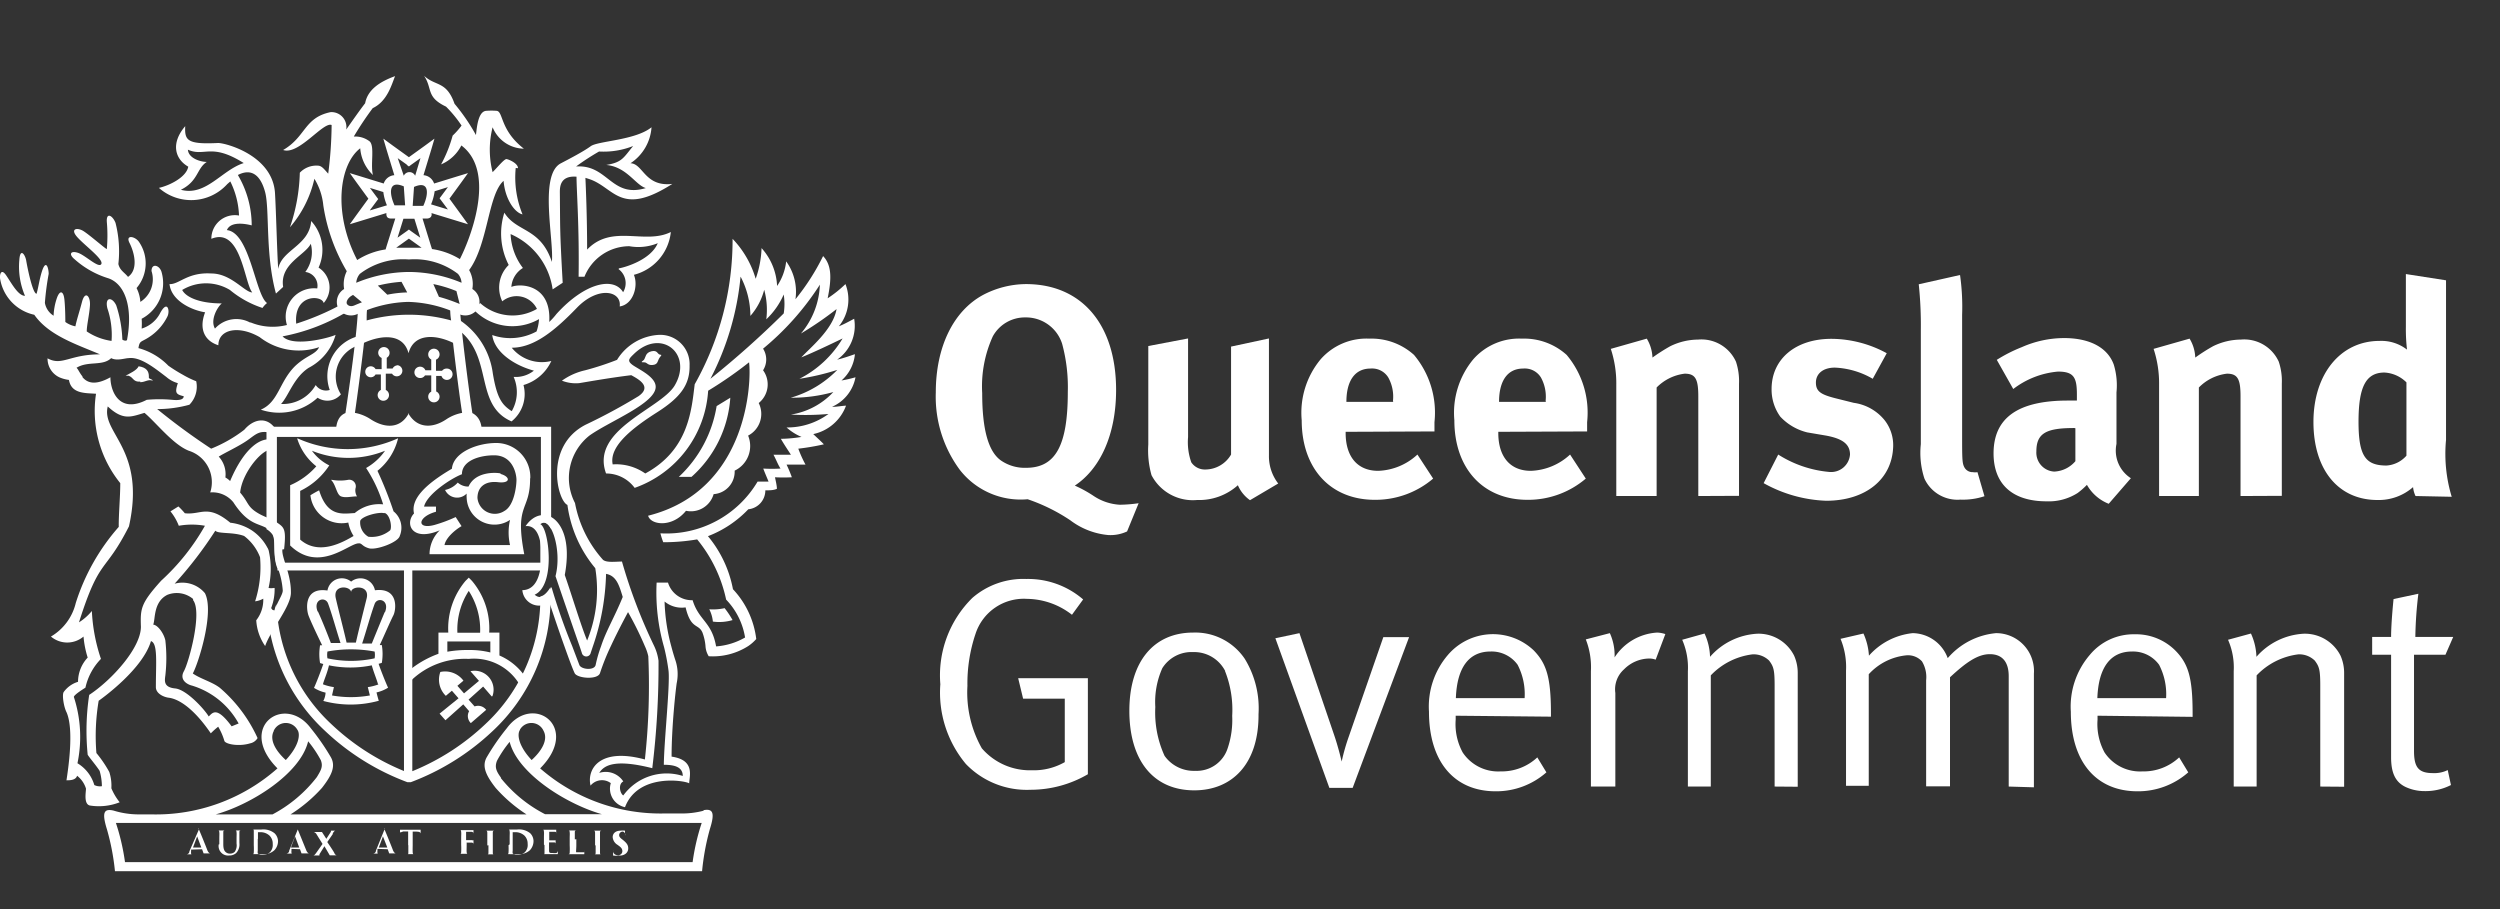 <svg id="Layer_1" data-name="Layer 1" xmlns="http://www.w3.org/2000/svg" width="132" height="48" viewBox="0 0 132 48">
  <rect x="0" y="0" width="132" height="48" fill="#333333" stroke="none"/>
  <title>queensland-government</title>
  <g>
    <g>
      <path d="M59.51,28.06a2.06,2.06,0,0,1-1,.19,3.9,3.9,0,0,1-2-.78,9.54,9.54,0,0,0-2.25-1.11,4.07,4.07,0,0,1-3.58-1.55,6.49,6.49,0,0,1-1.27-4.09c0-2.38.91-4.29,2.5-5.15A4.94,4.94,0,0,1,54.17,15c2.95,0,4.76,2.14,4.76,5.59,0,2.39-.86,4.18-2.18,5.05a6.6,6.6,0,0,1,1,.55,2.77,2.77,0,0,0,1.37.46,7.46,7.46,0,0,0,1-.08Zm-3.43-9.91a2,2,0,0,0-1.94-1.39,1.93,1.93,0,0,0-1.72,1,6.38,6.38,0,0,0-.56,3c0,1.9.32,3.09,1,3.56a2.21,2.21,0,0,0,1.32.38c1.55,0,2.2-1.17,2.2-4A8.76,8.76,0,0,0,56.08,18.15Z" fill="#fff"/>
      <path d="M66,26.41a1.86,1.86,0,0,1-.64-.79,3.06,3.06,0,0,1-2.15.78,2.46,2.46,0,0,1-2.41-1.31,4.83,4.83,0,0,1-.17-1.62V18.27l2.1-.4v5.21a3.19,3.19,0,0,0,.17,1.33.86.86,0,0,0,.75.38A1.58,1.58,0,0,0,65,24v-5.7l2-.43v6.19a2.35,2.35,0,0,0,.49,1.47Z" fill="#fff"/>
      <path d="M71.05,22.8v.06c0,1.25.62,2,1.72,2A3.2,3.2,0,0,0,74.84,24l.83,1.27a4.7,4.7,0,0,1-3.08,1.12c-2.34,0-3.86-1.65-3.86-4.2a4.42,4.42,0,0,1,1-3.22,3.22,3.22,0,0,1,2.57-1.09,3.35,3.35,0,0,1,2.36.86,4.74,4.74,0,0,1,1.08,3.55v.49Zm2.5-1.65a2.08,2.08,0,0,0-.25-1.22,1,1,0,0,0-.94-.47c-.81,0-1.27.63-1.27,1.76v0h2.47Z" fill="#fff"/>
      <path d="M79.11,22.8v.06c0,1.25.62,2,1.72,2A3.2,3.2,0,0,0,82.9,24l.83,1.27a4.7,4.7,0,0,1-3.08,1.12c-2.34,0-3.86-1.65-3.86-4.2a4.42,4.42,0,0,1,1-3.22,3.22,3.22,0,0,1,2.57-1.09,3.35,3.35,0,0,1,2.36.86,4.74,4.74,0,0,1,1.08,3.55v.49Zm2.5-1.65a2.09,2.09,0,0,0-.25-1.22,1,1,0,0,0-.94-.47c-.81,0-1.27.63-1.27,1.76v0h2.47Z" fill="#fff"/>
      <path d="M89.67,26.19V20.92c0-.92-.16-1.19-.72-1.19a2.5,2.5,0,0,0-1.48.73v5.73H85.34V20.32a5.78,5.78,0,0,0-.29-1.9l1.9-.54a2.07,2.07,0,0,1,.3,1,9.6,9.6,0,0,1,.94-.6,3.38,3.38,0,0,1,1.47-.35,2,2,0,0,1,2,1.17,3.27,3.27,0,0,1,.16,1.16v5.92Z" fill="#fff"/>
      <path d="M96.42,26.44a7.28,7.28,0,0,1-3.3-.93L93.89,24a6,6,0,0,0,2.71.92A1,1,0,0,0,97.68,24c0-.55-.4-.84-1.26-1l-1-.17A2.89,2.89,0,0,1,94,22a2.44,2.44,0,0,1-.46-1.46c0-1.58,1.26-2.65,3.16-2.65a6.16,6.16,0,0,1,2.92.76L98.88,20a4.33,4.33,0,0,0-2-.59c-.62,0-1,.32-1,.79s.27.63,1,.82l1,.25a2.54,2.54,0,0,1,1.63.92,2.14,2.14,0,0,1,.45,1.38C99.91,25.3,98.51,26.44,96.42,26.44Z" fill="#fff"/>
      <path d="M103.51,26.38a1.92,1.92,0,0,1-1.9-1.11,4.36,4.36,0,0,1-.19-1.82v-6a20.78,20.78,0,0,0-.11-2.44l2.18-.49a12,12,0,0,1,.11,2.11V22.9c0,1.39,0,1.58.14,1.81a.49.49,0,0,0,.43.22.71.71,0,0,0,.24,0l.37,1.27A3.59,3.59,0,0,1,103.51,26.38Z" fill="#fff"/>
      <path d="M111.34,26.6a2.28,2.28,0,0,1-1.15-1,4,4,0,0,1-.49.43,2.83,2.83,0,0,1-1.64.44c-1.82,0-2.8-.92-2.8-2.53,0-1.9,1.32-2.79,3.92-2.79.16,0,.3,0,.48,0v-.33c0-.9-.17-1.2-1-1.2a4.51,4.51,0,0,0-2.36.92L105.43,19a7.84,7.84,0,0,1,1.32-.67,5.55,5.55,0,0,1,2.23-.48c1.37,0,2.31.51,2.63,1.41a3.76,3.76,0,0,1,.14,1.46l0,2.72a1.73,1.73,0,0,0,.76,1.81Zm-1.82-4c-1.48,0-2,.27-2,1.24a1,1,0,0,0,.94,1.06,1.55,1.55,0,0,0,1.12-.55l0-1.74Z" fill="#fff"/>
      <path d="M118.3,26.19V20.92c0-.92-.16-1.19-.72-1.19a2.49,2.49,0,0,0-1.48.73v5.73H114V20.32a5.84,5.84,0,0,0-.29-1.9l1.9-.54a2.07,2.07,0,0,1,.3,1,9.58,9.58,0,0,1,.94-.6,3.38,3.38,0,0,1,1.47-.35,2,2,0,0,1,2,1.17,3.23,3.23,0,0,1,.16,1.16v5.92Z" fill="#fff"/>
      <path d="M127.54,26.19a1.42,1.42,0,0,1-.13-.47,2.75,2.75,0,0,1-1.88.68c-2.07,0-3.38-1.6-3.38-4.12S123.57,18,125.64,18a2.21,2.21,0,0,1,1.45.46,9.55,9.55,0,0,1-.06-1.2V14.47l2.12.33v8.43a7.85,7.85,0,0,0,.3,3Zm-.48-6a1.78,1.78,0,0,0-1.16-.52c-1,0-1.37.79-1.37,2.6s.37,2.31,1.48,2.31a1.53,1.53,0,0,0,1.05-.52Z" fill="#fff"/>
      <path d="M54.41,41.7A4.46,4.46,0,0,1,51,40.34a5.87,5.87,0,0,1-1.35-4.21,5.74,5.74,0,0,1,1.69-4.56,4.1,4.1,0,0,1,2.85-1,4.45,4.45,0,0,1,3,1.08l-.59.81a3.92,3.92,0,0,0-2.37-.84,2.68,2.68,0,0,0-2.72,1.84,8.2,8.2,0,0,0-.43,2.76,6,6,0,0,0,.76,3.29,3.35,3.35,0,0,0,2.64,1.16,3.29,3.29,0,0,0,1.74-.43V36.89h-2.2l-.26-1.08h3.68v5.07A6,6,0,0,1,54.41,41.7Z" fill="#fff"/>
      <path d="M63.06,41.73c-2.18,0-3.43-1.6-3.43-4.2S60.92,33.4,63,33.4a3.15,3.15,0,0,1,2.72,1.38,5,5,0,0,1,.73,2.93C66.47,40.34,65.05,41.73,63.06,41.73Zm1.63-6.3a1.84,1.84,0,0,0-1.69-1,1.82,1.82,0,0,0-1.63.85A4.39,4.39,0,0,0,61,37.33a5.51,5.51,0,0,0,.49,2.58,1.89,1.89,0,0,0,1.61.79,1.72,1.72,0,0,0,1.72-1.19,4.65,4.65,0,0,0,.24-1.71A5.55,5.55,0,0,0,64.68,35.43Z" fill="#fff"/>
      <path d="M71.42,41.6H70.19l-2.85-7.9,1.27-.27,1.85,5.43c.22.65.38,1.35.38,1.35h0a11,11,0,0,1,.38-1.33l1.82-5.24H74.4Z" fill="#fff"/>
      <path d="M76.86,37.79V38a3.13,3.13,0,0,0,.37,1.73,2.25,2.25,0,0,0,2,1,2.75,2.75,0,0,0,1.94-.74l.48.79a4,4,0,0,1-2.68,1c-2.2,0-3.52-1.58-3.52-4.2a4.19,4.19,0,0,1,1-3,3.13,3.13,0,0,1,4.53-.24c.68.7.91,1.44.91,3.33v.17Zm3.27-2.69a1.69,1.69,0,0,0-1.43-.7c-1.13,0-1.77.83-1.83,2.46H80.5A3.38,3.38,0,0,0,80.13,35.1Z" fill="#fff"/>
      <path d="M87.42,34.83a1,1,0,0,0-.35-.06,1.9,1.9,0,0,0-1.32.57,1.41,1.41,0,0,0-.46,1.25v4.94H84V35.44a4,4,0,0,0-.27-1.68L85,33.43a2.83,2.83,0,0,1,.25,1.28A2.88,2.88,0,0,1,87.5,33.4a1.51,1.51,0,0,1,.43.08Z" fill="#fff"/>
      <path d="M93.7,41.53V36.19c0-.84-.06-1-.29-1.31a1.17,1.17,0,0,0-.88-.33,3.66,3.66,0,0,0-2.2,1.11v5.87H89.12V35.44a3.66,3.66,0,0,0-.3-1.66L90,33.45a3.16,3.16,0,0,1,.29,1.23,3.57,3.57,0,0,1,2.5-1.22,2.1,2.1,0,0,1,1.94,1.16,2.25,2.25,0,0,1,.19.92v6Z" fill="#fff"/>
      <path d="M106.06,41.53V35.7c0-.76-.35-1.16-1-1.16s-1.28.46-2.1,1.22v5.76h-1.26V35.92a1.6,1.6,0,0,0-.22-1,1,1,0,0,0-.81-.32,3.1,3.1,0,0,0-2,1v5.89h-1.2V35.41a3.88,3.88,0,0,0-.29-1.68l1.21-.28a3.3,3.3,0,0,1,.29,1.17,3.58,3.58,0,0,1,2.31-1.19,2,2,0,0,1,1.85,1.32,3.82,3.82,0,0,1,2.55-1.32,2,2,0,0,1,2,2.14v6Z" fill="#fff"/>
      <path d="M110.75,37.79V38a3.14,3.14,0,0,0,.37,1.73,2.25,2.25,0,0,0,2,1,2.74,2.74,0,0,0,1.94-.74l.48.79a4,4,0,0,1-2.68,1c-2.2,0-3.52-1.58-3.52-4.2a4.19,4.19,0,0,1,1-3,3,3,0,0,1,2.37-1.09,2.94,2.94,0,0,1,2.15.86c.69.7.91,1.44.91,3.33v.17ZM114,35.1a1.7,1.7,0,0,0-1.43-.7c-1.13,0-1.77.83-1.83,2.46h3.63A3.37,3.37,0,0,0,114,35.1Z" fill="#fff"/>
      <path d="M122.51,41.53V36.19c0-.84-.06-1-.29-1.31a1.17,1.17,0,0,0-.87-.33,3.66,3.66,0,0,0-2.2,1.11v5.87h-1.21V35.44a3.64,3.64,0,0,0-.3-1.66l1.21-.33a3.18,3.18,0,0,1,.29,1.23,3.57,3.57,0,0,1,2.5-1.22,2.11,2.11,0,0,1,1.94,1.16,2.25,2.25,0,0,1,.19.92v6Z" fill="#fff"/>
      <path d="M129.12,34.57h-1.66v5.08c0,.87.24,1.17,1,1.17a1.6,1.6,0,0,0,.78-.16l.17.79a2.94,2.94,0,0,1-1.4.32,2.35,2.35,0,0,1-1-.22c-.56-.27-.76-.78-.76-1.57V34.57h-1v-.94h1c0-.76.13-2,.13-2l1.31-.28a21.1,21.1,0,0,0-.16,2.28h2Z" fill="#fff"/>
    </g>
    <g>
      <path d="M19,17.73a2.18,2.18,0,0,0-1.59,2.86.65.65,0,0,1-.74-.26,2,2,0,0,1-1.83,1c.4-.43.67-1.4,1.46-1.91a2.83,2.83,0,0,0,1.42-1.74c-.36.17-2.26.66-2.8.08a10.28,10.28,0,0,0,3.45-1.33L18,16.09a13.7,13.7,0,0,1-2.36,1C15.5,15.51,17,15.57,17.09,16a1.24,1.24,0,0,0-.27-1.87,2.25,2.25,0,0,0-.39-2.46c-.1,1.31-1.57,1.52-1.74,2.53-.06-.8-.11-3-.17-4-.12-2-2.61-2.65-3-2.65-1.63.08-1.78-.13-1.74-.89C9,7.57,9.24,8.4,9.94,8.8c-.1.56-1,1-1.55,1.12A2.57,2.57,0,0,0,12,9.72l.16-.14a4.41,4.41,0,0,1,.46,1.8,1.24,1.24,0,0,0-1.46,1.23c1.57-.65,1.74,2.34,2.16,2.83-.4,0-1.11-1-2.16-1-1.26-.08-1.71.59-2.21.56.1.89,1.18,1.38,1.88,1.49-.35.91,0,1.52.7,1.74,0-.83,1.05-1.08,2.18-.43a3.36,3.36,0,0,0,3.14.53c-.18.39-.67.43-1.27,1-.84.83-.87,1.9-1.81,2.3a3,3,0,0,0,3-.63A.93.93,0,0,0,18,20.82a1.74,1.74,0,0,1,1-2.61s.22-.49,0-.47Zm-5.76-.68a1.52,1.52,0,0,0-1.89.3c-.26-.45.12-1.13.36-1.33-1.22,0-1.91-.35-2.09-.71a2.44,2.44,0,0,1,2.52,0,5.23,5.23,0,0,0,1.72.95A1.19,1.19,0,0,1,14.1,16c-.62-.43-.9-3.72-2.12-3.85.17-.42.81-.38,1.31-.25a5.24,5.24,0,0,0-.73-2.66c.71-.37,1.2,0,1.44.91s0,3.26.57,5.35l.38-.35c-.19-1.22,1.16-1.67,1.46-2.28a1.74,1.74,0,0,1-.29,1.49.73.73,0,0,1,.63.87,1.5,1.5,0,0,0-1.6,1.93,3.06,3.06,0,0,1-1.95-.15ZM9.87,7.88c.93.45,1.23-.38,3,.73-1.15.36-2,1.77-3.32,1.41.93-.46.83-1.13,1.37-1.47-.34,0-1-.2-1-.68Z" fill="#fff"/>
      <path d="M31,13.21c0-1.83-.07-3.35-.09-3.82l.22.07c1.33.46,1.63,2,4.37.25-1.46.17-1.54-1.07-2.21-1.09A2.47,2.47,0,0,0,34.4,6.72c-.85.69-2.83.72-3.21,1s-1.15.68-1.59.91c-1.14.62-.35,4-.46,5.2-.61-1.83-1.86-1.55-2.51-2.6a3.63,3.63,0,0,0,.23,2.76,1.67,1.67,0,0,0-.34,1.92,1.19,1.19,0,0,1,1.83.4,2.56,2.56,0,0,1-3-.31l-.33.36a2.83,2.83,0,0,0,3.44.49,2.39,2.39,0,0,1-.13.65,2.89,2.89,0,0,1-2.34.19c.12.92,1.19,1.61,2.2,1.88a1.54,1.54,0,0,1-1.07.33,2,2,0,0,1-.1,1.81c-.51-.33-.78-.67-1-2a4,4,0,0,0-1.86-2.88c0,.46,0,.26,0,.55,1.93,1.41.84,4,2.85,4.87a1.85,1.85,0,0,0,.63-1.92,2.33,2.33,0,0,0,1.47-1.27,2.05,2.05,0,0,1-2.09-.7c1.2,0,2.31-.94,3.44-2.11s2.37-.89,2.26-.07c.7-.1,1-1.06.75-1.67a2.61,2.61,0,0,0,1.95-2.26c-1.38.69-3.12-.45-4.43.94Zm1.66,1a.92.92,0,0,1,.24,1.22c-.48-.82-2-.53-3.52,1.15A3.72,3.72,0,0,1,29,17c.12-2-1.54-2.05-2-1.85a1.27,1.27,0,0,1,.61-1,3.16,3.16,0,0,1-.65-1.79,3.75,3.75,0,0,1,2.22,2.92l.53-.35c-.16-2.85-.13-2.84-.15-4.77,0-.27,0-.9.88-.83,0,.72.15,2.63.11,5.28h.31A2.56,2.56,0,0,1,33.23,13a2.68,2.68,0,0,0,1.5-.16c-.37.88-1.71,1.27-2.05,1.33ZM30.43,8.78A12.73,12.73,0,0,1,31.63,8a4.25,4.25,0,0,0,1.8-.29c-.52.63-.58.86-1.42,1,1.09.1,1.55,1.07,2.09,1.22-1.82.55-2-1.25-3.67-1.14Z" fill="#fff"/>
      <path d="M23.57,19.46a.3.3,0,0,0-.23.12l-.32,0v-.59a.3.3,0,1,0-.41-.27.29.29,0,0,0,.16.26v.57l-.31,0a.3.3,0,1,0-.27.41.29.29,0,0,0,.25-.14l.33,0v.86a.29.29,0,0,0-.16.26.3.3,0,1,0,.42-.27v-.82l.28,0a.3.3,0,1,0,.28-.39Z" fill="#fff"/>
      <path d="M21,19.29a.3.3,0,0,0-.27.17l-.31,0v-.57a.29.29,0,0,0,.15-.26.3.3,0,1,0-.42.27v.59l-.32,0a.29.29,0,1,0,0,.28l.28,0v.82a.3.3,0,1,0,.26,0v-.86l.33,0a.29.29,0,0,0,.25.14.29.29,0,1,0,0-.59Z" fill="#fff"/>
      <path d="M24.94,21.81c-.18-1.18-.61-4.51-.66-5.62l-.51,0c0,.19,0,.44.05.73a8.36,8.36,0,0,0-4.46,0c0-.29,0-.54.05-.73l-.51,0c0,1.11-.48,4.43-.66,5.62-.3.12-.5.42-.5,1,0,0,2.78,0,3.85,0s3.85,0,3.85,0c0-.54-.2-.84-.5-1Zm-3.35,0c-.44.84-1.26.81-2,.34a2.24,2.24,0,0,0-.85-.35c.12-.83.33-2.38.48-3.7.93-.42,2.07-.51,2.35.55.28-1.06,1.42-1,2.35-.55.15,1.31.35,2.87.48,3.7a2.24,2.24,0,0,0-.85.35c-.71.47-1.53.49-2-.34Z" fill="#fff"/>
      <path d="M15.7,23.14a6.46,6.46,0,0,0,5.32,0,3.14,3.14,0,0,1-1.09,1.72A20.34,20.34,0,0,1,20.78,27a1.11,1.11,0,0,1,.33,1.29c-.08.35-1.25.77-1.63.66s-.36-.28-.55-.26c-.51,0-2.09,1.59-3.61.11V25.62a3.85,3.85,0,0,0,1.38-1,3,3,0,0,1-1-1.44Zm1.7,1.41a3.78,3.78,0,0,1-1.55,1.37v2.57c1,.88,2.3.11,2.82-.19a2,2,0,0,1-.28-.71,1.66,1.66,0,0,1-2-1.44,5.24,5.24,0,0,1,.46-.26c.44,1.43,1.25,1.23,1.88,1.2a2,2,0,0,1,1.5-.46,7.53,7.53,0,0,0-.9-1.92,3.06,3.06,0,0,0,1-.91,5.14,5.14,0,0,1-3.86,0,2.49,2.49,0,0,0,.91.77ZM20.3,27.1c-.29-.09-1.19.15-1.28.4a.87.87,0,0,0,.43.84A1.53,1.53,0,0,0,20.6,28c.11-.16,0-.83-.3-.92Z" fill="#fff"/>
      <path d="M28,25.25a1.8,1.8,0,0,0-1.8-1.86c-1,0-2.26.49-2.34,1.36-1.47.86-2.17,1.63-2,2.36-.5.53-.12,1.52,1.36.89a1.76,1.76,0,0,0-.54,1.26h5c-.52-2.71.31-2.23.31-4ZM26.45,25c-.25-.06-1.35-.12-1.71.69a.81.81,0,0,1-.57-.21,1.24,1.24,0,0,1-.67.39.7.7,0,0,0,1.14.19,1.58,1.58,0,0,0,0,.23,1.47,1.47,0,0,0,2.29,1.16,3,3,0,0,0,0,1.33H23.47c.06-.36.52-.78.9-1l-.31-.48a7.62,7.62,0,0,1-1.13.42c-.95.25-.89-.43.09-.7v-.27h-.63c.15-.66,1.46-1.51,2-1.71,0-.72.93-1,1.7-1,1,0,1.18,1,1.18,1.3s-.11,1.35-.64,1.64a.92.92,0,0,1-1.42-.69c0-.57.4-.91,1.09-.83s.64-.31.11-.44Z" fill="#fff"/>
      <path d="M26.37,34.6V33.4h-.54a3.89,3.89,0,0,0-.91-2.73l-.17-.17-.17.17a3.9,3.9,0,0,0-.91,2.73h-.52v1.12a5.29,5.29,0,0,0-1.69,1l0,0,.29.37,0,0a4.09,4.09,0,0,1,3-1.1,2.8,2.8,0,0,1,2.71,1.4l.4-.25a3.15,3.15,0,0,0-1.49-1.33Zm-1.62-3.4a3.77,3.77,0,0,1,.6,2.21H24.15a3.76,3.76,0,0,1,.6-2.21Zm-1.13,3.21v-.54h2.27v.58a4.54,4.54,0,0,0-1.14-.13,6.23,6.23,0,0,0-1.13.09Z" fill="#fff"/>
      <path d="M26,36.76a1,1,0,0,0-1.16-1.32l.45.51-.79.66-.35-.4.32-.27a1.2,1.2,0,0,0-1.22-.46,1.19,1.19,0,0,0,.29,1.26l.32-.27.35.4-1,.81.31.35.94-.84.31.36a.52.52,0,0,0,.09.63l.81-.7a.53.53,0,0,0-.61-.18l-.32-.36.77-.69.45.52Z" fill="#fff"/>
      <path d="M19.8,31.18a.78.78,0,0,0-1.26-.47.77.77,0,0,0-1.25.47c-1.26-.19-1.12,1-1,1.32s.48,1.08.72,1.57l-.11,0a2.79,2.79,0,0,0,0,.94l.17.05c-.13.38-.37,1-.49,1.26a1.93,1.93,0,0,0,.61.25s0,.22-.12.44A5.59,5.59,0,0,0,20,37c-.07-.22-.12-.44-.12-.44a1.94,1.94,0,0,0,.61-.25c-.13-.28-.37-.88-.5-1.26l.17-.05a2.78,2.78,0,0,0,0-.94l-.11,0c.23-.49.57-1.28.72-1.57s.3-1.5-1-1.32Zm-1.26.08c0-.33,1-.4.82.33s-.4,1.59-.57,2.34H18.3c-.17-.75-.4-1.6-.57-2.34s.77-.66.81-.33Zm1.24,3.14a1.06,1.06,0,0,1,0,.36,5.84,5.84,0,0,1-2.49,0,1,1,0,0,1,0-.36,6.77,6.77,0,0,1,2.48,0Zm-3-2.09c-.28-.67.39-.84.54-.45.21.56.45,1.46.66,2.09l-.51,0c-.09-.23-.38-1-.69-1.68ZM20,36.13a2.68,2.68,0,0,1-.58.15l.11.44a5.69,5.69,0,0,1-2,0l.1-.44a2.67,2.67,0,0,1-.58-.15c.08-.29.22-.57.32-1a5.63,5.63,0,0,0,2.26,0c.11.4.24.68.33,1Zm.32-3.83c-.3.72-.6,1.46-.69,1.68l-.51,0c.21-.63.45-1.52.66-2.09.14-.39.82-.22.54.45Z" fill="#fff"/>
      <path d="M17.5,25.33a2.38,2.38,0,0,0,.91,0,.35.35,0,0,1,.36.46.61.61,0,0,0,.08.42c-.31,0-.6.09-.84,0s-.27-.61-.52-.86Z" fill="#fff"/>
      <path d="M37.84,21.43a6.54,6.54,0,0,1-2,3.75h.67A6.14,6.14,0,0,0,38.56,21l-.72.44Z" fill="#fff"/>
      <path d="M34,19c.1-.14.07-.37.39-.45s.32.14.44.17.12,0,0,.16-.07.36-.36.39-.29-.14-.46-.14-.17,0,0-.14Z" fill="#fff"/>
      <g>
        <path d="M45.17,19.92a6.51,6.51,0,0,1-.74.17,2.11,2.11,0,0,0,.71-1.39c-.21.07-.59.21-.94.29a2.18,2.18,0,0,0,.9-2.16c-.21.11-.51.28-.81.4A2.23,2.23,0,0,0,44.64,15a6.39,6.39,0,0,1-.94.75c.22-1.07.21-1.75-.24-2.23A12,12,0,0,1,42,15.8a2.74,2.74,0,0,0-.49-2,2.85,2.85,0,0,1-.48,1.3,3.19,3.19,0,0,0-.82-2,5.33,5.33,0,0,1-.31,1.62,5.13,5.13,0,0,0-1.22-2.11,15.52,15.52,0,0,1-2,7.68c-.17,1.39-.33,3.48-2.61,4.71a2.68,2.68,0,0,0-1.72-.48c-.21-1,1.17-2,2.36-2.76s1.72-1.43,1.7-2.46a1.55,1.55,0,0,0-1.59-1.62A2.76,2.76,0,0,0,32.58,19a15.38,15.38,0,0,1-1.68.55,3.38,3.38,0,0,0-1.23.55,2,2,0,0,0,.91.13c.38-.06,1.59-.28,2.75-.42.42.23,1.1.61.38,1.11a30.48,30.48,0,0,1-2.8,1.51c-2.19,1.14-1.48,4-.95,4.23A6.56,6.56,0,0,0,31.43,30,7.08,7.08,0,0,1,31,33.82c-.31-.74-.83-2.46-1.18-3.46.35-1.89-.22-2.72-.62-3s-1-.24-1.45.42c.63-.07.85.74.83,1.57,0,1-.27,1.8-1,1.81A.89.89,0,0,0,29,31.8c.07.19.44,1.32.8,2.32.21.59.41,1.14.54,1.42s1.22.37,1.34,0a12,12,0,0,1,.57-1.42c.2-.43.48-1,.91-1.8a17.55,17.55,0,0,1,.89,1.8,2.51,2.51,0,0,1,.18.53,35.61,35.61,0,0,1-.18,5.45c-2.4-.65-3.07.51-2.87,1.38a.78.78,0,0,1,1.07-.13A1,1,0,0,0,33,42.62c.69-1.81,3.16-1.41,3.39-1.26,0-.35.34-1.23-.93-1.41,0-1.56.21-3.48.27-3.88a2.31,2.31,0,0,0-.09-1.27c-.06-.19-.13-.42-.2-.69h0a9.94,9.94,0,0,1-.35-2.35,1.42,1.42,0,0,0,1.11.31c.28,1.18.68.84.89,1.33a2.67,2.67,0,0,1,.16.71,1.13,1.13,0,0,0,.17.54,3.48,3.48,0,0,0,2.09-.54,2.19,2.19,0,0,0,.42-.37,4.65,4.65,0,0,0-1.23-2.63,6.15,6.15,0,0,0-1.32-2.8,5.79,5.79,0,0,0,2.13-1.42,1,1,0,0,0,.9-1c.23,0,.43,0,.61-.08,0-.18-.07-.45-.1-.61a8.87,8.87,0,0,0,.89,0,7.18,7.18,0,0,0-.28-.67c.31,0,.69,0,1,0a6.43,6.43,0,0,1-.38-.84,12.36,12.36,0,0,0,1.35-.23c-.14-.15-.31-.3-.56-.54a2.37,2.37,0,0,0,1.73-1.5c-.17,0-.53.07-.74.06A2.13,2.13,0,0,0,45.17,19.92Zm-6.06-5.3a4.47,4.47,0,0,1,.51,2.06,3.35,3.35,0,0,0,.73-1.38,4,4,0,0,1,.11,1.56,4,4,0,0,0,.92-1.31,3.12,3.12,0,0,1,0,1A48.82,48.82,0,0,1,37.51,20,14.69,14.69,0,0,0,39.1,14.62ZM31.74,34.11a6.9,6.9,0,0,0-.29,1c-.07.31-.77.24-.86,0l-.38-1h0A31.62,31.62,0,0,1,29.12,31c-.28.45-.57.68-.89.4,1.14-.51.74-3.56.3-3.72.55-.49,1.16,1.36.8,2.74.34,1,1,2.92,1.28,3.72l.11.33a.24.24,0,0,0,.47,0l.11-.33A12.61,12.61,0,0,0,32,30.3c.54.1.69.59.88,1.22C32.45,32.58,32,33.31,31.74,34.11Zm12-12.25a3.68,3.68,0,0,1-2.21.71,2.86,2.86,0,0,0,.79.5,7.25,7.25,0,0,1-1.09.1c.17.3.43.68.53.84-.3,0-.57,0-.92,0,.17.32.21.47.37.73a7.72,7.72,0,0,1-.91,0c.08.22.21.51.28.69H40a5.6,5.6,0,0,1-5.13,2.73,4,4,0,0,0,.15.47,10.6,10.6,0,0,0,1.79-.15,7.42,7.42,0,0,1,1.53,3.18,3.74,3.74,0,0,1,1,2,3.57,3.57,0,0,1-1.53.47c-.23-1.31-.91-1.36-1.24-2.44a1.31,1.31,0,0,1-1.3-.93h-.6a10.44,10.44,0,0,0,.39,3.4,10.56,10.56,0,0,1,.24,1.27c.08.77-.24,3.73-.25,4.95.57,0,1,.12,1,.59A2.83,2.83,0,0,0,32.91,42c-.17-.1-.29-.59,0-.74a1.11,1.11,0,0,0-1.27-.45c.27-.44.9-.73,2.8-.25a44.28,44.28,0,0,0,.33-5.67,2.62,2.62,0,0,0-.23-.78h0a27.78,27.78,0,0,1-1.7-4.46c-.33,0-.8.07-1-.09a6.2,6.2,0,0,1-1.48-3A2.86,2.86,0,0,1,31.12,23c1.06-.76,3.51-1.7,3.5-2.58,0-.53-.92-.93-1.22-1.15s-.19-.33.07-.58c1.44-1.4,3.14,0,2.15,1.67C34.87,21.6,31.15,22.68,32,25a1.87,1.87,0,0,1,1.51.76,5.83,5.83,0,0,0,3.88-5.13,20.86,20.86,0,0,0,2.16-1.5c.13.91,0,6.76-5.33,8.1.14.5,1.28.64,2-.26a1.25,1.25,0,0,0,1.46-.88,1.19,1.19,0,0,0,1.11-1.24A1.44,1.44,0,0,0,39.5,23a1.29,1.29,0,0,0,.56-1.72,1.26,1.26,0,0,0,.23-1.73,1.06,1.06,0,0,0,0-1.14,14.53,14.53,0,0,0,3-3.38,4.23,4.23,0,0,1-1,2.58,18.06,18.06,0,0,0,1.88-1.29c-.18,1.08-1.43,2.07-1.86,2.55.59-.24,1.5-.67,2.18-1A5.61,5.61,0,0,1,42.21,20a13,13,0,0,0,2-.47A5.57,5.57,0,0,1,41.75,21,8.13,8.13,0,0,0,44,20.7a3.88,3.88,0,0,1-2.24,1.19A13.89,13.89,0,0,0,43.71,21.86Z" fill="#fff"/>
        <path d="M38.68,32.74a4.82,4.82,0,0,0-.42-.63,2.74,2.74,0,0,1-.81.06,1.84,1.84,0,0,1,.19.65A2.49,2.49,0,0,0,38.68,32.74Z" fill="#fff"/>
      </g>
      <path d="M37.17,42.8a4.45,4.45,0,0,1-1.29.15h-.73a9.68,9.68,0,0,1-6.63-2.38c2.17-2.18-.38-4-1.76-2.12A12.09,12.09,0,0,0,25.69,40c-.24.45-.06.91.48,1.6A7.87,7.87,0,0,0,27.8,43H15.34A7.86,7.86,0,0,0,17,41.6c.54-.69.72-1.15.48-1.6a12,12,0,0,0-1.07-1.55c-1.38-1.85-3.93-.06-1.76,2.12A9.68,9.68,0,0,1,8,43H7.3A4.47,4.47,0,0,1,6,42.8c-.52-.12-.63.1-.35,1A12.46,12.46,0,0,1,6.07,46h31a12.68,12.68,0,0,1,.41-2.22c.28-.88.16-1.1-.35-1Zm-9.72-4.27a.7.7,0,0,1,1.25.06c.26.48-.12,1.08-.63,1.54-.71-.76-.78-1.37-.61-1.6Zm-1,2.53c-.25-.35-.34-.55-.21-.89a6.05,6.05,0,0,1,.67-1c.43,1.68,3,3.29,4.87,3.82h-3a7.23,7.23,0,0,1-2.33-1.9Zm-12-2.47a.7.7,0,0,1,1.25-.06c.17.23.1.84-.61,1.6-.51-.46-.89-1.06-.63-1.54Zm1.82.55a6,6,0,0,1,.67,1c.13.34,0,.54-.21.89A7.22,7.22,0,0,1,14.39,43h-3c1.89-.53,4.44-2.14,4.87-3.82Zm20.31,6.38H6.6a11.64,11.64,0,0,0-.48-2.07H37.05a11.59,11.59,0,0,0-.48,2.07Z" fill="#fff"/>
      <path d="M10.67,44.84h0l.08.22a0,0,0,0,1,0,0s0,0,0,0,0,0,.05,0h.34c.07,0,.08,0,.08,0s0,0,0,0H11.1s-.09,0-.16-.19-.4-1-.44-1.08,0-.06,0-.06,0,0,0,.07L10,44.95c0,.09-.07.15-.15.16H9.76s0,0,0,0,0,0,0,0h.4s0,0,0,0,0,0,0,0h0c-.05,0-.07,0-.07-.05a.39.39,0,0,1,0-.11l0-.09,0,0Zm-.48-.09s0,0,0,0l.22-.59h0l.22.59h-.45Z" fill="#fff"/>
      <path d="M11.55,44.58a.5.5,0,0,0,.55.59.53.53,0,0,0,.37-.13.66.66,0,0,0,.17-.53v-.19c0-.27,0-.32,0-.37s0-.09.07-.1h.05s0,0,0,0,0,0,0,0h-.41s0,0,0,0,0,0,0,0h.06c.06,0,.07,0,.08.1s0,.11,0,.37v.22a.6.6,0,0,1-.1.44.35.35,0,0,1-.24.09.31.31,0,0,1-.22-.07c-.09-.07-.14-.18-.14-.43v-.25c0-.27,0-.32,0-.37s0-.09.07-.1h.05s0,0,0,0,0,0,0,0h-.48s0,0,0,0,0,0,0,0h.07c.06,0,.07,0,.08.1s0,.11,0,.37v.26Z" fill="#fff"/>
      <path d="M13.4,44.63a3.48,3.48,0,0,1,0,.38s0,.09-.05.09h-.06s0,0,0,0,0,0,0,0h.22l.38,0a.81.81,0,0,0,.6-.21.7.7,0,0,0,.19-.49A.61.61,0,0,0,14.5,44a.94.94,0,0,0-.71-.2h-.53s0,0,0,0,0,0,0,0h.07c.06,0,.07,0,.07.1s0,.11,0,.37v.31Zm.22-.34c0-.14,0-.29,0-.35a0,0,0,0,1,0,0h.11a.7.7,0,0,1,.5.18.59.59,0,0,1,.17.44.55.55,0,0,1-.15.44.56.56,0,0,1-.41.13.3.3,0,0,1-.23-.07.4.4,0,0,1,0-.14s0-.17,0-.35V44.3Z" fill="#fff"/>
      <path d="M15.84,44.84h0l.08.22a0,0,0,0,1,0,0s0,0,0,0,0,0,.05,0h.34c.07,0,.08,0,.08,0s0,0,0,0h-.07s-.09,0-.16-.19l-.44-1.08s0-.06,0-.06,0,0,0,.07l-.45,1.11c0,.09-.07.15-.15.16h-.06s0,0,0,0,0,0,0,0h.4s0,0,0,0,0,0,0,0h0c-.05,0-.07,0-.07-.05a.37.37,0,0,1,0-.11l0-.09s0,0,0,0Zm-.48-.09s0,0,0,0l.22-.59h0l.22.59h-.46Z" fill="#fff"/>
      <path d="M17.57,44c.05-.08.09-.13.13-.14h.06s0,0,0,0,0,0,0,0h-.35s0,0,0,0,0,0,0,0h.06s0,0,0,0a.15.15,0,0,1,0,.06l-.24.37L17,43.93a.14.14,0,0,1,0,0,0,0,0,0,1,0,0h0s0,0,0,0,0,0,0,0h-.5s0,0,0,0h.07a.26.26,0,0,1,.15.13l.31.5-.34.48c-.06.08-.09.12-.15.13h-.07s0,0,0,0h.4s0,0,0,0a0,0,0,0,0,0,0h0s0,0,0,0a.12.12,0,0,1,0-.07l.26-.42.28.48s0,0,0,0,0,0,0,0,0,0,.06,0h.37s0,0,0,0,0,0,0,0h-.07a.19.19,0,0,1-.1-.08c0-.05-.33-.53-.39-.62l.29-.42Z" fill="#fff"/>
      <path d="M20.47,44.84h0l.08.22a0,0,0,0,1,0,0s0,0,0,0,0,0,.05,0h.34c.07,0,.08,0,.08,0s0,0,0,0H20.9s-.09,0-.16-.19-.4-1-.44-1.08,0-.06,0-.06,0,0,0,.07l-.45,1.11c0,.09-.07.15-.15.16h-.06s0,0,0,0,0,0,0,0H20s0,0,0,0,0,0,0,0h0c-.06,0-.07,0-.07-.05a.41.41,0,0,1,0-.11l0-.09s0,0,0,0ZM20,44.75s0,0,0,0l.22-.59h0l.23.59H20Z" fill="#fff"/>
      <path d="M21.56,44.63c0,.16,0,.3,0,.38s0,.09-.05.09h-.06s0,0,0,0,0,0,0,0h.5s0,0,0,0,0,0,0,0h-.09c-.05,0-.06,0-.07-.09s0-.21,0-.38v-.72H22c.16,0,.21.05.21.1v0s0,0,0,0,0,0,0,0,0-.17,0-.2,0,0,0,0H21.2l-.08,0s0,0,0,0,0,.17,0,.2,0,0,0,0,0,0,0,0l0-.06s.07,0,.17-.05h.26v.72Z" fill="#fff"/>
      <path d="M24.65,44.49s0,0,0,0h.26a.1.1,0,0,1,.09.06.16.16,0,0,1,0,.05s0,0,0,0,0,0,0,0,0-.09,0-.13,0-.1,0-.11,0,0,0,0l0,0a.1.1,0,0,1-.08,0h-.31s0,0,0,0v-.44s0,0,0,0h.27a.13.13,0,0,1,.12.06.19.19,0,0,1,0,.07s0,0,0,0,0,0,0,0,0-.12,0-.14,0-.07,0-.08a0,0,0,0,0,0,0h-.83s0,0,0,0h.1c.06,0,.07,0,.08.1s0,.11,0,.37v.31a3.43,3.43,0,0,1,0,.38s0,.09-.05.09H24.3s0,0,0,0,0,0,0,0h.5s0,0,0,0,0,0,0,0h-.09c-.05,0-.06,0-.07-.09s0-.21,0-.38v-.14Z" fill="#fff"/>
      <path d="M25.79,44.63c0,.17,0,.32,0,.39s0,.08-.05.09h-.06s0,0,0,0,0,0,0,0h.5s0,0,0,0,0,0,0,0h-.09c-.05,0-.07,0-.07-.08s0-.21,0-.39v-.31c0-.27,0-.32,0-.37s0-.09.07-.1h.05s0,0,0,0h-.53s0,0,0,0h.06s.06,0,.06.1,0,.11,0,.37v.31Z" fill="#fff"/>
      <path d="M26.85,44.63a3.65,3.65,0,0,1,0,.38s0,.09-.05.09h-.06s0,0,0,0,0,0,0,0H27l.38,0a.82.82,0,0,0,.6-.21.71.71,0,0,0,.19-.49A.6.6,0,0,0,28,44a.93.93,0,0,0-.71-.2h-.53s0,0,0,0,0,0,0,0h.07c.06,0,.07,0,.08.1s0,.11,0,.37v.31Zm.22-.34v-.35a0,0,0,0,1,0,0h.12a.7.7,0,0,1,.5.18.6.6,0,0,1,.17.44.54.54,0,0,1-.15.44.56.56,0,0,1-.41.13.3.3,0,0,1-.23-.07.39.39,0,0,1,0-.14s0-.17,0-.35V44.3Z" fill="#fff"/>
      <path d="M28.75,44.63c0,.16,0,.3,0,.38s0,.09-.05.09h-.06s0,0,0,0,0,0,0,0h.71c.07,0,.09,0,.1,0a1.18,1.18,0,0,0,0-.19s0,0,0,0,0,0,0,0,0,.11-.08.13a.52.52,0,0,1-.17,0c-.18,0-.21,0-.21-.15s0-.21,0-.27v-.14s0,0,0,0h.25c.07,0,.09,0,.1.07s0,0,0,.06,0,0,0,0,0,0,0,0,0-.09,0-.11a1.09,1.09,0,0,1,0-.13s0,0,0,0l0,0s0,0-.09,0H29s0,0,0,0v-.45s0,0,0,0h.25c.09,0,.11,0,.12.06a.17.17,0,0,1,0,.06s0,0,0,0,0,0,0,0,0-.1,0-.11a1,1,0,0,1,0-.12s0,0,0,0h-.8s0,0,0,0,0,0,0,0h.07c.06,0,.07,0,.08.1s0,.11,0,.37v.31Z" fill="#fff"/>
      <path d="M30.35,44.32c0-.27,0-.32,0-.37s0-.09.07-.1h.07s0,0,0,0,0,0,0,0H30s0,0,0,0,0,0,0,0H30c.06,0,.07,0,.08.1s0,.11,0,.37v.31a3.48,3.48,0,0,1,0,.38s0,.09-.05.09H30s0,0,0,0,0,0,0,0h.74c.09,0,.1,0,.11,0a1.5,1.5,0,0,0,0-.2s0,0,0,0,0,0,0,0a.22.22,0,0,1,0,.1s-.11,0-.21,0-.18,0-.21,0,0-.15,0-.38v-.31Z" fill="#fff"/>
      <path d="M31.45,44.63c0,.17,0,.32,0,.39s0,.08-.05.09h-.06s0,0,0,0,0,0,0,0h.5s0,0,0,0,0,0,0,0h-.09c-.05,0-.07,0-.07-.08s0-.21,0-.39v-.31c0-.27,0-.32,0-.37s0-.09.07-.1h.05s0,0,0,0H31.3s0,0,0,0h.06s.06,0,.06.1,0,.11,0,.37v.31Z" fill="#fff"/>
      <path d="M32.68,45.17A.5.5,0,0,0,33,45.1a.35.35,0,0,0,.17-.31c0-.17-.08-.28-.29-.45l0,0c-.15-.11-.19-.17-.19-.25a.19.19,0,0,1,.21-.18A.22.22,0,0,1,33,44a.2.2,0,0,1,0,.12s0,0,0,0,0,0,0-.05,0-.19,0-.21,0,0,0,0a.79.79,0,0,0-.24,0c-.25,0-.41.14-.41.34a.52.52,0,0,0,.26.41l.08.06c.15.11.17.19.17.28a.21.21,0,0,1-.24.2.24.24,0,0,1-.25-.18.33.33,0,0,1,0-.09s0,0,0,0,0,0,0,0,0,.14,0,.23,0,0,0,.06a.71.71,0,0,0,.26,0Z" fill="#fff"/>
      <path d="M27.35,8.88c0-.26-.48-.46-.6-.48s-.47.42-.74.69a4.79,4.79,0,0,1,0-2.37,1.81,1.81,0,0,0,1.65,1.13c-1.29-1-1.07-2-1.46-2a3.45,3.45,0,0,0-.5,0c-.46,0-.52.88-.57,1.28A10.35,10.35,0,0,0,24,5.48C23.57,4.26,23,4.57,22.39,4c.46.69.09,1.12,1.16,1.63a6.41,6.41,0,0,1,.82,1,4,4,0,0,1-.47.53,7.15,7.15,0,0,1-.61,1.52,2.14,2.14,0,0,0,1.07-1c1.93,1.45.36,5.16-.08,6a3.87,3.87,0,0,0-1.47-.53L22.76,13l-.45-1.46h.21c.24,0,.3-.16.26-.29l1.34.41.59.18-.36-.5-.62-.85.62-.85.36-.5-.59.18-1.2.37a.64.64,0,0,0-.56-.44l.41-1.35.17-.58-.49.36-.86.62-.86-.62-.49-.36.17.58.41,1.35a.64.64,0,0,0-.56.44l-1.2-.37-.59-.18.36.5.62.85-.62.85-.36.5.59-.18,1.34-.41c0,.13,0,.29.26.29h.21L20.41,13l-.05.17a3.83,3.83,0,0,0-1.5.56c-1.3-2.51-.94-5.06.16-5.9a2.18,2.18,0,0,0,.67,1.41c-.14-.55.11-1.54-.18-1.78a1.25,1.25,0,0,0-.83-.25,17,17,0,0,1,1-1.5c.77-.36,1-1.25,1.18-1.69-.83.3-1.45.73-1.58,1.43-.3.39-.62.85-1,1.39a.79.79,0,0,0-.82-.92c-1.41.29-1.3,1.3-2.51,2,.82.29,2.12-1.51,2.56-1.32a21.37,21.37,0,0,1-.18,2.57c-.21-.23-.32-.39-.5-.42a1.2,1.2,0,0,0-1,.37A9.59,9.59,0,0,1,15.31,12,5.89,5.89,0,0,0,16.6,9.44a3.28,3.28,0,0,1,.47,1.4,9.64,9.64,0,0,0,1.24,3.48,1.52,1.52,0,0,0-.14.94.8.8,0,0,0-.32,1,.79.79,0,0,0,1,.33l.15-.06a6.58,6.58,0,0,1,2.55-.59,6.6,6.6,0,0,1,2.55.59l.15.06a.79.79,0,0,0,1-.33.8.8,0,0,0-.31-1,1.5,1.5,0,0,0-.17-1h0c1-1.36,1-4,1.82-4.71.07.92.56,1.67,1,1.77a5.14,5.14,0,0,1-.36-2.45ZM22.94,10.1l.71-.22-.35.47-.09.12.09.12.35.47-.89-.27a2.69,2.69,0,0,0,.19-.7Zm-3.41,1,.35-.47.09-.12-.09-.12-.35-.47.71.22a2.57,2.57,0,0,0,.19.7l-.9.27Zm2.82-.23h-.56l.07-1c.84-.37.77.4.49,1Zm-.16,1.68-.48-.34-.12-.09-.12.09-.48.34.31-1h.58l.31,1ZM21.47,8.7l.12.09.12-.09.49-.35-.28.93h0a.33.33,0,0,0-.6,0h0L21,8.35l.49.35Zm-.64,2.14c-.27-.59-.35-1.36.49-1l.07,1Zm.76,1.76.67.48c-.29,0-.52,0-.67,0s-.38,0-.67,0l.67-.48Zm-2.75,3.47-.14.06c-.2.08-.33,0-.38-.08s0-.27.22-.42l.1-.06.47.39-.27.11Zm1.61-.51-.5-.48a7.11,7.11,0,0,1,1.25-.2l.3.56a6.08,6.08,0,0,0-1,.11Zm2.72.1L22.88,15a6.63,6.63,0,0,1,1.22.37l.17.68a9.09,9.09,0,0,0-1.1-.38Zm-1.58-1.3a7.4,7.4,0,0,0-2.78.57.81.81,0,0,1,.19-.47,3.78,3.78,0,0,1,2.59-.76,3.78,3.78,0,0,1,2.59.76.8.8,0,0,1,.19.47,7.27,7.27,0,0,0-2.78-.57Z" fill="#fff"/>
      <path d="M15,29c.12-1.07,0-1.15-.36-1.4s-.71-.29-1.15-.59-.4-.53-.81-1c.1-1.1,1.28-2.44,1.69-2.24v-.54c-.52-.17-1.44.32-2.22,2.17a1.14,1.14,0,0,0-.25-.19,1.37,1.37,0,0,0-.35-1.1c.27-.18,1.08-.55,1.54-.88s.61-.52,1.25-.37a.82.82,0,0,0,.15-.29c-.46-.59-1.13-.42-1.59.12a7.37,7.37,0,0,1-1.75,1,34.34,34.34,0,0,1-2.85-2.09,6.38,6.38,0,0,0,1.7-.23,1.36,1.36,0,0,0,.36-1.24,5,5,0,0,1-.7-.34,8.41,8.41,0,0,1-.77-.48,3.48,3.48,0,0,0-1.58-.93c.06-.4.14-.31.53-.56a2.75,2.75,0,0,0,1-1.11c.15-.3,0-.93-.41-.13a1.64,1.64,0,0,1-.95.77,3.9,3.9,0,0,0,0-.52,2.12,2.12,0,0,0,1.06-2.43C8.45,14,8,13.87,8,14.31a1.41,1.41,0,0,1-.59,1.63,1.84,1.84,0,0,0-.2-.73,2,2,0,0,0,.12-2.45c-.21-.29-.72-.38-.49.07s.5,1.38-.08,1.79c-.2-.25-.43-.34-.51-.68a6.09,6.09,0,0,0-.15-2.17c-.14-.37-.49-.6-.46-.06a8.05,8.05,0,0,1,0,1.44c-.06,0-.88-.72-1.22-.94s-.74-.14-.34.31,1.4,1.17,1.27,1.42-.84-.46-1.23-.59-.51.07-.18.34a4.76,4.76,0,0,0,1.77,1c.88.29,1.32,1.51,1,3.24,0,.08-.16.07-.25,0a6.49,6.49,0,0,0-.32-1.8c-.21-.46-.62-.47-.47.15A4.36,4.36,0,0,1,5.89,18a3.13,3.13,0,0,1-1.31-.5c0-.33.14-.89.17-1.38s-.26-.79-.42-.18-.26.87-.35,1.29A1.33,1.33,0,0,1,3.45,17c0-.05,0-.72-.05-1.19s-.26-.52-.42,0a3.21,3.21,0,0,0-.15.86,1,1,0,0,1-.46-.68,14.39,14.39,0,0,1,.2-1.53c0-.27-.13-.81-.35-.15-.15.47-.19.87-.29,1.2-.18,0-.43-1.08-.55-1.77-.06-.31-.32-.67-.36,0a3.89,3.89,0,0,0,.3,1.88c-.37,0-.73-.7-1-1.09s-.34,0-.32.15a2.33,2.33,0,0,0,1.81,1.94c.77,1.1,2.23,1.56,3.47,2.09-1.61,0-2,.63-2.77.21a1.09,1.09,0,0,0,.62,1,1.85,1.85,0,0,0,.51.14c.13.73.83.69,1.43.73a6.06,6.06,0,0,0,1.28,4.72c0,.73-.09,1.68-.08,2.31A11.14,11.14,0,0,0,4,31.84a2.81,2.81,0,0,1-1.31,1.77,1.33,1.33,0,0,0,1.72,0,5.05,5.05,0,0,0,.22,1.11A1.88,1.88,0,0,0,4.12,36a1.45,1.45,0,0,0-.75.53c-.11.14,0,.8.14,1.07.41.92.09,3,0,3.6.17,0,.49,0,.56-.24a1.35,1.35,0,0,1,.47.68c0,.17-.13.81.2.89a3,3,0,0,0,1.58-.17,3.06,3.06,0,0,1-.44-.74,2.34,2.34,0,0,0-.11-.86,6.39,6.39,0,0,0-.68-1A11.15,11.15,0,0,1,5.21,37c.3-.21,2.34-1.71,2.76-3.15.37.12.26,1.13.26,2.43,0,.35.43.53.68.56.55.07,1.34.59,2.22,1.88a4.4,4.4,0,0,1,.39-.35,3.23,3.23,0,0,1,.33.76c.1.18.8.29,1.35.12a.59.59,0,0,0,.4-.28,7.68,7.68,0,0,0-2-2.66c-.41-.31-1-.46-1.42-.75.31-.57,1.15-3.26.64-4.24a1.55,1.55,0,0,0-1.6-.5,21.15,21.15,0,0,0,2.15-2.8c.15.18.94.06,1.52.28a2.56,2.56,0,0,1,.84,1.12,5.92,5.92,0,0,1-.26,2.33,1.16,1.16,0,0,0,.43-.14,1.74,1.74,0,0,1-.37,1.14A2.65,2.65,0,0,0,14,34.11c.3-.87,1.39-2.11,1.36-2.85,0-1-.5-1.82-.45-2.25ZM4.35,19.87c-.15-.18-.23-.39-.31-.45.61-.38,1.37-.07,1.83-.51.3.16.73,0,.92,0,.64-.09,1.43.57,2,1a1.54,1.54,0,0,0,.6.32c-.16.5-.12.59.31.69,0,.14-.14.24-.62.19a7.4,7.4,0,0,0-1.33,0c-1.45.75-1.92-.45-1.92-1.19h0c-.84.47-1.24.27-1.47,0Zm5.84,11.81c.51.64-.22,3.29-.48,3.76s.2.71.43.76a4.21,4.21,0,0,1,2.46,2l-.37.15c-.79-1.07-1-.72-1.21-.52-.2-.35-1.16-1.42-1.77-1.48s-.56-.39-.52-.68a8.22,8.22,0,0,0,0-1.86c-.08-.37-.4-.81-.64-.83.12-.29,0-1.19.74-1.57a1.34,1.34,0,0,1,1.37.22Zm4.34.56a.21.21,0,0,1-.21-.14,2.78,2.78,0,0,0,.18-1.06.41.41,0,0,1-.32,0,4.41,4.41,0,0,0,0-2A2.52,2.52,0,0,0,13.29,28a2.62,2.62,0,0,0-1.13-.4c-1.21-1-1.54-.4-2.4-.5a3.86,3.86,0,0,0-.34-.36L9,27a2.77,2.77,0,0,1,.44.76,3.94,3.94,0,0,1,1.38,0,11.7,11.7,0,0,1-2.31,2.9c-1.09,1.21-1.1,1.48-1.07,2.43,0,1.12-1.53,2.81-2.73,3.6a12.64,12.64,0,0,0-.08,3.16c.08.14.42.53.63.85a3,3,0,0,1,.12.81.66.66,0,0,1-.4-.06,2,2,0,0,0-.89-1.15A6.82,6.82,0,0,0,3.9,36.8c0-.12.61-.49.61-.49a3.15,3.15,0,0,1,.82-1.52,9.25,9.25,0,0,1-.48-2.53,2.82,2.82,0,0,1-.68.6c1.11-3.5,1.34-2.51,2.64-5.07.91-4.09-1.48-4.92-1.12-6.33.83.78,1.26.53,1.94.34.61.51,1.5,1.67,2.34,2A1.74,1.74,0,0,1,11.1,26a1.42,1.42,0,0,1,1.22.52c.94,1.45,1.55,1,2.05,1.62.24.29,0,1.1.29,1.83a4.19,4.19,0,0,1,.27,1.21c0,.24-.35.69-.39,1Z" fill="#fff"/>
      <path d="M7.4,20.18c.28,0,.41-.17.66-.08,0-.08-.17-.08-.2-.15v-.08c0-.26-.12-.47-.54-.53-.1.22-.48.38-.69.5l.16,0c.27.09.23.34.62.31Z" fill="#fff"/>
      <path d="M28.83,22.53H14.07v5.41a1,1,0,0,1,.29.25c.24.29,0,1.1.29,1.83l0,.1h6.68V40.71a12.37,12.37,0,0,1-3.85-2.49,9.07,9.07,0,0,1-2.88-6.32,1.41,1.41,0,0,0-.11.34.21.21,0,0,1-.21-.14,2.78,2.78,0,0,0,.18-1.06.41.41,0,0,1-.32,0,4.41,4.41,0,0,0,0-2,1,1,0,0,0-.06-.16v2.53a9.61,9.61,0,0,0,3.07,7.17,12.86,12.86,0,0,0,4.36,2.72l.09,0,.09,0A12.88,12.88,0,0,0,26,38.61a9.61,9.61,0,0,0,3.07-7.17V31c-.17.28-.36.47-.54.49a9.09,9.09,0,0,1-2.9,6.74,12.36,12.36,0,0,1-3.86,2.49V30.12h6.76v1a3.79,3.79,0,0,0,0-3.41v2H14.62V23.07H28.56v4.56c.19-.13.38,0,.54.3v-5.4Z" fill="#fff"/>
    </g>
  </g>
</svg>
